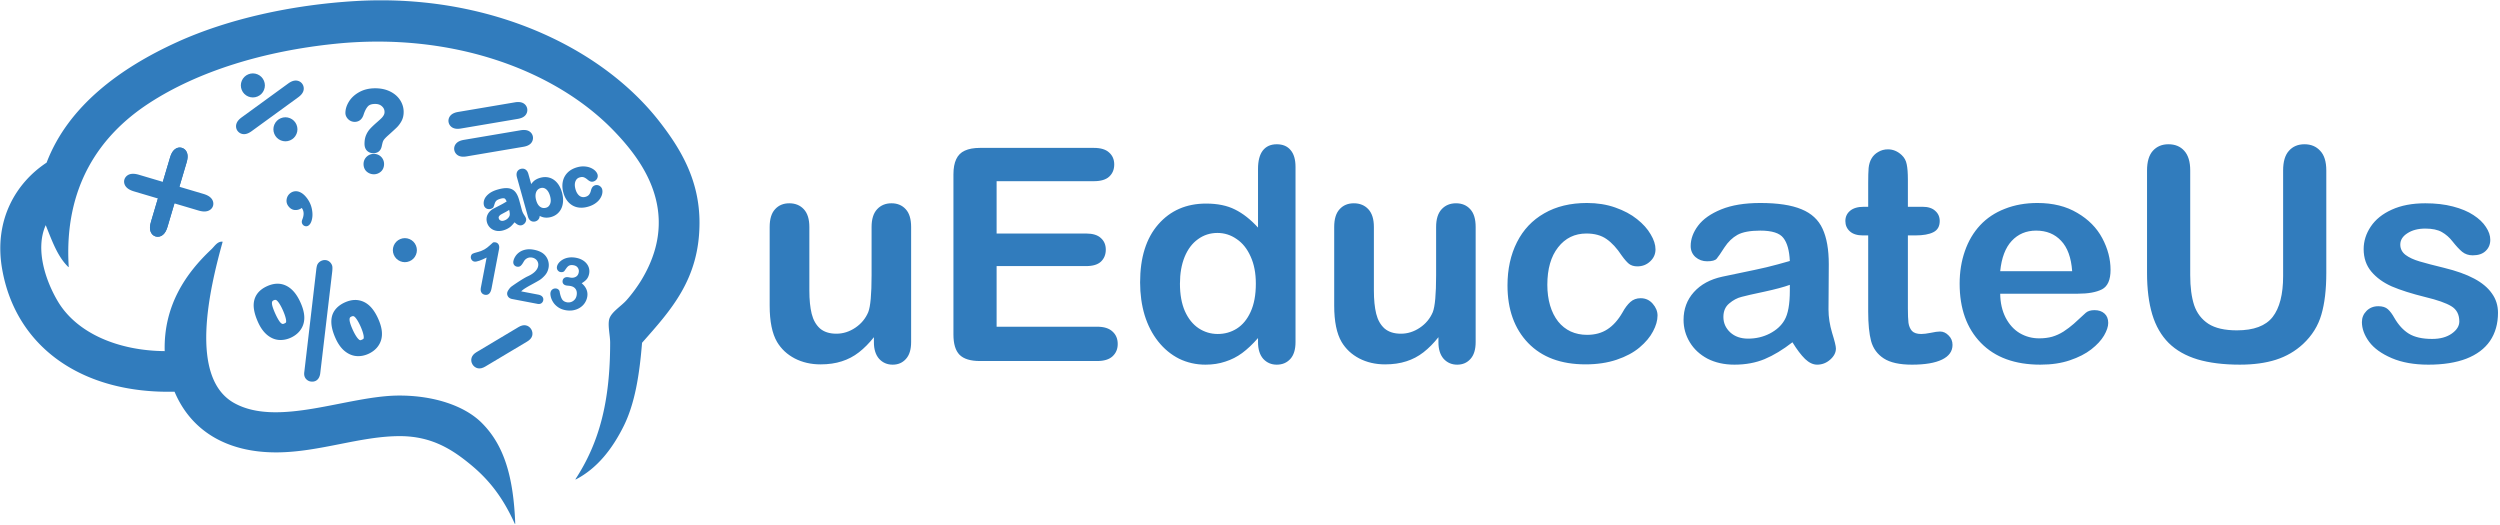 <?xml version="1.0" encoding="UTF-8" standalone="no"?>
<svg
   width="382.909"
   height="80.418"
   viewBox="0 0 382.909 80.418"
   version="1.1"
   id="svg1"
   xml:space="preserve"
   sodipodi:docname="uEducateUs_Header_blue (2025).svg"
   inkscape:version="1.3.2 (091e20e, 2023-11-25, custom)"
   xmlns:inkscape="http://www.inkscape.org/namespaces/inkscape"
   xmlns:sodipodi="http://sodipodi.sourceforge.net/DTD/sodipodi-0.dtd"
   xmlns="http://www.w3.org/2000/svg"
   xmlns:svg="http://www.w3.org/2000/svg"><sodipodi:namedview
     id="namedview1"
     pagecolor="#ffffff"
     bordercolor="#000000"
     borderopacity="0.25"
     inkscape:showpageshadow="2"
     inkscape:pageopacity="0.0"
     inkscape:pagecheckerboard="0"
     inkscape:deskcolor="#d1d1d1"
     inkscape:zoom="8"
     inkscape:cx="28.4375"
     inkscape:cy="55.0625"
     inkscape:window-width="2560"
     inkscape:window-height="1369"
     inkscape:window-x="2552"
     inkscape:window-y="-8"
     inkscape:window-maximized="1"
     inkscape:current-layer="svg1" /><defs
     id="defs1" /><g
     id="layer2"
     transform="matrix(0.385,0,0,0.385,-19.124,-91.998)"><path
       d="m 397.336,375.12 v -2.024 q -2.834,3.586 -5.957,6.015 -3.123,2.429 -6.825,3.586 -3.702,1.215 -8.444,1.215 -5.726,0 -10.295,-2.371 -4.511,-2.371 -6.998,-6.536 -2.95,-5.032 -2.95,-14.459 v -31.29 q 0,-4.743 2.14,-7.056 2.14,-2.371 5.668,-2.371 3.586,0 5.784,2.371 2.198,2.371 2.198,7.056 v 25.275 q 0,5.495 0.925,9.254 0.925,3.702 3.297,5.842 2.429,2.082 6.536,2.082 3.991,0 7.519,-2.371 3.528,-2.371 5.148,-6.189 1.33,-3.355 1.33,-14.691 v -19.202 q 0,-4.685 2.198,-7.056 2.198,-2.371 5.726,-2.371 3.528,0 5.668,2.371 2.14,2.314 2.14,7.056 v 45.75 q 0,4.511 -2.082,6.767 -2.024,2.256 -5.263,2.256 -3.239,0 -5.379,-2.314 -2.082,-2.371 -2.082,-6.594 z m 87.509,-64.084 h -38.694 v 20.822 h 35.628 q 3.933,0 5.842,1.793 1.966,1.735 1.966,4.627 0,2.892 -1.909,4.743 -1.909,1.793 -5.899,1.793 h -35.628 v 24.118 h 40.024 q 4.049,0 6.073,1.909 2.082,1.851 2.082,4.974 0,3.008 -2.082,4.916 -2.024,1.851 -6.073,1.851 h -46.675 q -5.61,0 -8.097,-2.487 -2.429,-2.487 -2.429,-8.039 v -63.737 q 0,-3.702 1.099,-6.015 1.099,-2.371 3.412,-3.412 2.371,-1.099 6.015,-1.099 h 45.345 q 4.106,0 6.073,1.851 2.024,1.793 2.024,4.743 0,3.008 -2.024,4.858 -1.966,1.793 -6.073,1.793 z m 65.299,63.969 v -1.562 q -3.181,3.644 -6.304,5.957 -3.065,2.256 -6.709,3.412 -3.586,1.215 -7.866,1.215 -5.668,0 -10.527,-2.371 -4.801,-2.429 -8.329,-6.883 -3.528,-4.454 -5.379,-10.469 -1.793,-6.015 -1.793,-13.014 0,-14.806 7.23,-23.077 7.23,-8.271 19.029,-8.271 6.825,0 11.51,2.371 4.685,2.314 9.138,7.172 v -23.309 q 0,-4.858 1.909,-7.345 1.966,-2.487 5.552,-2.487 3.586,0 5.495,2.314 1.966,2.256 1.966,6.709 v 69.637 q 0,4.511 -2.082,6.767 -2.082,2.256 -5.379,2.256 -3.239,0 -5.379,-2.314 -2.082,-2.371 -2.082,-6.709 z m -31.059,-23.193 q 0,6.42 1.966,10.931 2.024,4.511 5.495,6.825 3.47,2.256 7.577,2.256 4.164,0 7.577,-2.14 3.47,-2.198 5.495,-6.651 2.082,-4.511 2.082,-11.221 0,-6.304 -2.082,-10.816 -2.024,-4.569 -5.552,-6.941 -3.47,-2.429 -7.635,-2.429 -4.338,0 -7.75,2.487 -3.412,2.429 -5.321,7.056 -1.851,4.569 -1.851,10.642 z m 102.836,23.309 v -2.024 q -2.834,3.586 -5.957,6.015 -3.123,2.429 -6.825,3.586 -3.702,1.215 -8.444,1.215 -5.726,0 -10.295,-2.371 -4.511,-2.371 -6.998,-6.536 -2.95,-5.032 -2.95,-14.459 v -31.29 q 0,-4.743 2.14,-7.056 2.14,-2.371 5.668,-2.371 3.586,0 5.784,2.371 2.198,2.371 2.198,7.056 v 25.275 q 0,5.495 0.925,9.254 0.925,3.702 3.297,5.842 2.429,2.082 6.536,2.082 3.991,0 7.519,-2.371 3.528,-2.371 5.148,-6.189 1.33,-3.355 1.33,-14.691 v -19.202 q 0,-4.685 2.198,-7.056 2.198,-2.371 5.726,-2.371 3.528,0 5.668,2.371 2.14,2.314 2.14,7.056 v 45.75 q 0,4.511 -2.082,6.767 -2.024,2.256 -5.263,2.256 -3.239,0 -5.379,-2.314 -2.082,-2.371 -2.082,-6.594 z m 87.162,-10.642 q 0,2.95 -1.793,6.304 -1.735,3.355 -5.379,6.42 -3.586,3.008 -9.081,4.858 -5.495,1.851 -12.377,1.851 -14.633,0 -22.846,-8.502 -8.213,-8.56 -8.213,-22.904 0,-9.717 3.759,-17.178 3.759,-7.461 10.874,-11.51 7.114,-4.106 17.004,-4.106 6.131,0 11.221,1.793 5.148,1.793 8.676,4.627 3.586,2.834 5.437,6.073 1.909,3.181 1.909,5.957 0,2.834 -2.14,4.801 -2.082,1.966 -5.09,1.966 -1.966,0 -3.297,-0.983 -1.272,-1.041 -2.892,-3.297 -2.892,-4.396 -6.073,-6.594 -3.123,-2.198 -7.982,-2.198 -6.998,0 -11.278,5.495 -4.28,5.437 -4.28,14.922 0,4.454 1.099,8.213 1.099,3.702 3.181,6.362 2.082,2.603 5.032,3.991 2.95,1.33 6.478,1.33 4.743,0 8.097,-2.198 3.412,-2.198 6.015,-6.709 1.446,-2.661 3.123,-4.164 1.677,-1.504 4.106,-1.504 2.892,0 4.801,2.198 1.909,2.198 1.909,4.685 z m 53.674,10.642 q -5.726,4.454 -11.105,6.709 -5.321,2.198 -11.972,2.198 -6.073,0 -10.7,-2.371 -4.569,-2.429 -7.056,-6.536 -2.487,-4.106 -2.487,-8.907 0,-6.478 4.106,-11.047 4.106,-4.569 11.278,-6.131 1.504,-0.347 7.461,-1.562 5.957,-1.215 10.179,-2.198 4.28,-1.041 9.254,-2.487 -0.289,-6.246 -2.545,-9.138 -2.198,-2.95 -9.196,-2.95 -6.015,0 -9.081,1.677 -3.008,1.677 -5.205,5.032 -2.14,3.355 -3.065,4.454 -0.868,1.041 -3.817,1.041 -2.661,0 -4.627,-1.677 -1.909,-1.735 -1.909,-4.396 0,-4.164 2.95,-8.097 2.95,-3.933 9.196,-6.478 6.247,-2.545 15.558,-2.545 10.411,0 16.368,2.487 5.957,2.429 8.386,7.75 2.487,5.321 2.487,14.112 0,5.552 -0.058,9.428 0,3.875 -0.058,8.618 0,4.454 1.446,9.312 1.504,4.801 1.504,6.189 0,2.429 -2.314,4.454 -2.256,1.966 -5.148,1.966 -2.429,0 -4.801,-2.256 -2.371,-2.314 -5.032,-6.651 z m -1.041,-22.846 q -3.47,1.272 -10.122,2.718 -6.594,1.388 -9.138,2.082 -2.545,0.636 -4.858,2.603 -2.314,1.909 -2.314,5.379 0,3.586 2.718,6.131 2.718,2.487 7.114,2.487 4.685,0 8.618,-2.024 3.991,-2.082 5.842,-5.321 2.14,-3.586 2.14,-11.799 z M 791.155,321.215 h 1.735 v -9.485 q 0,-3.817 0.174,-5.957 0.231,-2.198 1.157,-3.759 0.925,-1.619 2.661,-2.603 1.735,-1.041 3.875,-1.041 3.008,0 5.437,2.256 1.619,1.504 2.024,3.702 0.463,2.14 0.463,6.131 v 10.758 h 5.784 q 3.355,0 5.09,1.619 1.793,1.562 1.793,4.049 0,3.181 -2.545,4.454 -2.487,1.272 -7.172,1.272 h -2.95 v 29.035 q 0,3.702 0.231,5.726 0.289,1.966 1.388,3.239 1.157,1.215 3.702,1.215 1.388,0 3.759,-0.463 2.371,-0.521 3.702,-0.521 1.909,0 3.412,1.562 1.562,1.504 1.562,3.759 0,3.817 -4.164,5.842 -4.164,2.024 -11.972,2.024 -7.403,0 -11.221,-2.487 -3.817,-2.487 -5.032,-6.883 -1.157,-4.396 -1.157,-11.741 v -30.307 h -2.082 q -3.412,0 -5.205,-1.619 -1.793,-1.619 -1.793,-4.106 0,-2.487 1.851,-4.049 1.909,-1.619 5.495,-1.619 z m 85.137,34.587 h -30.885 q 0.058,5.379 2.14,9.485 2.14,4.106 5.61,6.189 3.528,2.082 7.75,2.082 2.834,0 5.148,-0.636 2.371,-0.694 4.569,-2.082 2.198,-1.446 4.049,-3.065 1.851,-1.619 4.801,-4.396 1.215,-1.041 3.47,-1.041 2.429,0 3.933,1.33 1.504,1.33 1.504,3.759 0,2.14 -1.677,5.032 -1.677,2.834 -5.09,5.495 -3.355,2.603 -8.502,4.338 -5.09,1.735 -11.741,1.735 -15.211,0 -23.656,-8.676 -8.444,-8.676 -8.444,-23.54 0,-6.998 2.082,-12.956 2.082,-6.015 6.073,-10.295 3.991,-4.28 9.832,-6.536 5.842,-2.314 12.956,-2.314 9.254,0 15.848,3.933 6.651,3.875 9.948,10.064 3.297,6.189 3.297,12.609 0,5.957 -3.412,7.75 -3.412,1.735 -9.601,1.735 z m -30.885,-8.965 h 28.63 q -0.578,-8.097 -4.396,-12.088 -3.759,-4.049 -9.948,-4.049 -5.899,0 -9.717,4.106 -3.759,4.049 -4.569,12.03 z m 58.416,0.694 v -40.776 q 0,-5.205 2.314,-7.808 2.371,-2.603 6.189,-2.603 3.991,0 6.304,2.603 2.371,2.603 2.371,7.808 v 41.701 q 0,7.114 1.562,11.915 1.619,4.743 5.668,7.403 4.049,2.603 11.336,2.603 10.064,0 14.228,-5.321 4.164,-5.379 4.164,-16.252 v -42.048 q 0,-5.263 2.314,-7.808 2.314,-2.603 6.189,-2.603 3.875,0 6.246,2.603 2.429,2.545 2.429,7.808 v 40.776 q 0,9.948 -1.966,16.599 -1.909,6.651 -7.288,11.683 -4.627,4.28 -10.758,6.246 -6.131,1.966 -14.344,1.966 -9.775,0 -16.831,-2.082 -7.056,-2.14 -11.51,-6.536 -4.454,-4.454 -6.536,-11.336 -2.082,-6.941 -2.082,-16.542 z m 139.621,15.848 q 0,6.536 -3.181,11.221 -3.181,4.627 -9.428,7.056 -6.189,2.371 -15.096,2.371 -8.502,0 -14.575,-2.603 -6.073,-2.603 -8.965,-6.478 -2.892,-3.933 -2.892,-7.866 0,-2.603 1.851,-4.454 1.851,-1.851 4.685,-1.851 2.487,0 3.817,1.215 1.33,1.215 2.545,3.412 2.429,4.222 5.784,6.304 3.412,2.082 9.254,2.082 4.743,0 7.75,-2.082 3.065,-2.14 3.065,-4.858 0,-4.164 -3.181,-6.073 -3.123,-1.909 -10.353,-3.644 -8.155,-2.024 -13.303,-4.222 -5.09,-2.256 -8.155,-5.899 -3.065,-3.644 -3.065,-8.965 0,-4.743 2.834,-8.965 2.834,-4.222 8.329,-6.709 5.552,-2.545 13.361,-2.545 6.131,0 10.989,1.272 4.916,1.272 8.155,3.412 3.297,2.14 4.974,4.743 1.735,2.603 1.735,5.09 0,2.718 -1.851,4.454 -1.793,1.735 -5.148,1.735 -2.429,0 -4.164,-1.388 -1.677,-1.388 -3.875,-4.164 -1.793,-2.314 -4.222,-3.702 -2.429,-1.388 -6.594,-1.388 -4.28,0 -7.114,1.851 -2.834,1.793 -2.834,4.511 0,2.487 2.082,4.106 2.082,1.562 5.61,2.603 3.528,1.041 9.717,2.545 7.345,1.793 11.973,4.28 4.685,2.487 7.056,5.899 2.429,3.355 2.429,7.692 z"
       id="text2"
       style="font-size:118.452px;font-family:'Arial Rounded MT Bold';-inkscape-font-specification:'Arial Rounded MT Bold, ';fill:#317cbd;stroke-width:1.931"
       aria-label="uEducateUs" /></g><g
     id="g18"
     transform="matrix(0.166,0,0,0.166,-2.6848125e-4,2.9673454e-5)"><g
       id="g2">
	
</g><g
       id="g4">
	
	
	
</g><g
       id="g7">
	
	
	
</g><g
       id="g8">
	
</g><g
       id="g9">
	
</g><g
       id="g10">
	
</g><g
       id="g11">
	
</g><g
       id="g12">
	
</g><g
       id="g13">
	
</g><g
       id="g16">
	
</g><g
       id="g17">
	
</g><path
       fill="#327cbd"
       stroke="#327cbd"
       stroke-width="4"
       d="m 141.197,205.253 17.61,-59.358 c 0.915,-3.083 2.127,-5.239 3.641,-6.468 1.512,-1.229 3.105,-1.595 4.778,-1.098 1.724,0.511 2.895,1.688 3.511,3.529 0.614,1.842 0.46,4.321 -0.464,7.438 l -17.61,59.358 c -0.925,3.117 -2.151,5.289 -3.675,6.514 -1.526,1.226 -3.152,1.582 -4.875,1.07 -1.647,-0.488 -2.774,-1.672 -3.378,-3.547 -0.608,-1.875 -0.453,-4.355 0.462,-7.438 z"
       id="path18"
       style="display:inline" /></g><g
     id="g36"
     transform="matrix(0.166,0,0,0.166,-2.6848125e-4,2.9673454e-5)"
     style="fill:#317cbd;fill-opacity:1"><g
       id="g19"
       style="fill:#317cbd;fill-opacity:1">
	<path
   id="path19"
   style="display:inline;fill:#317cbd;fill-opacity:1;stroke-width:0;stroke-dasharray:none"
   sodipodi:type="inkscape:offset"
   inkscape:radius="0.22057609"
   inkscape:original="M 350.58398 0.50195312 C 343.18488 0.52035205 335.7172 0.7453125 328.18945 1.1875 C 270.34845 4.5845 210.99145 17.3915 163.18945 39.1875 C 111.78145 62.6275 63.186453 97.6005 43.189453 150.1875 C 15.340453 168.4805 -5.7455469 202.6515 2.1894531 248.1875 C 14.647453 319.6845 75.224453 363.2585 161.18945 361.1875 C 176.27245 397.1445 209.06645 417.3205 255.18945 417.1875 C 294.44645 417.0745 332.37145 402.0925 369.18945 402.1875 C 398.84245 402.2635 418.01645 414.8955 435.18945 429.1875 C 452.95545 443.9715 465.01745 460.6795 475.18945 483.1875 C 473.53345 440.0965 465.06645 410.8975 444.18945 390.1875 C 428.22545 374.3515 399.81345 365.1195 368.18945 365.1875 C 320.72345 365.2915 256.90945 394.5665 216.18945 372.1875 C 173.67245 348.8215 193.05745 266.6525 205.18945 223.1875 C 200.55945 222.9045 198.10245 227.4555 195.18945 230.1875 C 171.59045 252.3195 151.02345 282.1685 152.18945 324.1875 C 109.98745 323.9255 71.055453 308.1775 53.189453 278.1875 C 42.197453 259.7355 31.681453 229.9925 42.189453 207.1875 C 48.005453 221.3715 53.009453 236.3675 63.189453 246.1875 C 58.583453 172.3205 91.818453 124.8165 137.18945 95.1875 C 182.81245 65.3945 243.71945 46.8935 309.18945 40.1875 C 416.99245 29.1455 512.13345 64.3685 566.18945 120.1875 C 585.24445 139.8635 603.08645 163.8415 607.18945 193.1875 C 610.99945 220.4335 601.33545 242.9455 592.18945 258.1875 C 589.05845 263.4055 583.63345 271.1195 578.18945 277.1875 C 572.85345 283.1335 563.55945 288.3655 562.18945 295.1875 C 561.02745 300.9745 563.18945 309.6735 563.18945 316.1875 C 563.18945 371.2005 552.92545 408.8045 531.18945 442.1875 C 551.15745 431.8085 564.96245 413.7115 575.18945 393.1875 C 585.68145 372.1295 589.84445 345.4415 592.18945 316.1875 C 618.57845 286.2345 645.30345 257.6655 645.18945 205.1875 C 645.10545 166.4325 628.14145 137.7705 608.18945 112.1875 C 557.11633 46.700313 461.5705 0.22596924 350.58398 0.50195312 z "
   d="m 350.584,0.281 c -7.403,0.018 -14.876,0.243 -22.408,0.686 C 270.311,4.365 210.933,17.175 163.098,38.986 111.683,62.43 63.05,97.415 43.008,150.047 15.127,168.391 -5.971,202.639 1.973,248.225 14.442,319.784 75.084,363.429 161.047,361.41 c 15.142,35.948 48.014,56.131 94.143,55.998 39.313,-0.113 77.242,-15.095 114,-15 29.591,0.076 48.699,12.668 65.859,26.949 17.741,14.763 29.778,31.436 39.939,53.922 a 0.221,0.221 0 0 0 0.422,-0.1 C 473.753,440.064 465.275,410.793 444.346,390.031 428.319,374.133 399.857,364.899 368.189,364.967 c -23.778,0.052 -51.604,7.402 -78.566,11.934 -26.963,4.532 -53.046,6.24 -73.328,-4.906 -10.575,-5.812 -17.299,-15.274 -21.258,-26.904 -3.959,-11.631 -5.145,-25.426 -4.621,-39.857 1.047,-28.862 8.922,-60.259 14.986,-81.986 a 0.221,0.221 0 0 0 -0.199,-0.279 c -2.389,-0.146 -4.228,0.964 -5.807,2.428 -1.579,1.464 -2.923,3.287 -4.357,4.633 -23.581,22.115 -44.157,51.963 -43.072,93.934 C 109.906,323.645 71.158,307.919 53.379,278.074 42.486,259.788 32.094,230.387 42.184,207.762 c 5.728,14.031 10.736,28.824 20.854,38.584 a 0.221,0.221 0 0 0 0.373,-0.172 C 58.809,172.379 91.989,124.97 137.311,95.373 182.893,65.606 243.77,47.109 309.213,40.406 416.955,29.37 512.033,64.582 566.031,120.342 c 19.041,19.661 36.846,43.602 40.939,72.877 3.801,27.179 -5.839,49.637 -14.971,64.855 -3.123,5.204 -8.544,12.914 -13.975,18.967 -2.647,2.95 -6.3,5.743 -9.473,8.656 -3.172,2.914 -5.878,5.953 -6.58,9.447 -1.181,5.881 0.996,14.578 0.996,21.043 0,54.986 -10.253,92.533 -31.965,125.879 a 0.221,0.221 0 0 0 0.287,0.316 c 20.024,-10.408 33.856,-28.549 44.096,-49.098 10.506,-21.086 14.671,-47.771 17.018,-77.006 26.37,-29.93 53.12,-58.571 53.006,-111.092 -0.084,-38.819 -17.083,-67.537 -37.047,-93.135 C 557.239,46.5 461.632,0.005 350.584,0.281 Z" />
</g><g
       id="g22"
       style="fill:#317cbd;fill-opacity:1">
	<path
   id="path20"
   style="display:inline;stroke-width:0;stroke-dasharray:none;fill:#317cbd;fill-opacity:1"
   sodipodi:type="inkscape:offset"
   inkscape:radius="1.4596561"
   inkscape:original="M 468.75195 175.10938 C 466.44695 174.83338 463.48795 175.19998 459.87695 176.20898 C 456.64595 177.11098 454.07039 178.30692 452.15039 179.79492 C 450.23039 181.28292 448.94669 182.85095 448.30469 184.50195 C 447.66269 186.15295 447.54327 187.69858 447.94727 189.14258 C 448.20527 190.06658 448.75184 190.73077 449.58984 191.13477 C 450.42584 191.54077 451.30647 191.61347 452.23047 191.35547 C 453.25447 191.06947 453.86917 190.69628 454.07617 190.23828 C 454.28317 189.78028 454.6013 188.86423 455.0293 187.49023 C 455.4573 186.11723 456.11681 184.99319 457.00781 184.11719 C 457.90081 183.24119 459.38861 182.51269 461.47461 181.92969 C 463.90261 181.25269 465.64417 181.31238 466.70117 182.10938 C 467.75617 182.90738 468.6368 184.37467 469.3418 186.51367 C 467.7558 187.49667 466.27544 188.37081 464.89844 189.13281 C 463.52144 189.89681 461.85716 190.77739 459.91016 191.77539 C 457.95916 192.77439 456.74186 193.40488 456.25586 193.67188 C 453.91886 194.90788 452.25739 196.51995 451.27539 198.50195 C 450.29539 200.48495 450.11714 202.60066 450.74414 204.84766 C 451.20914 206.51266 452.07203 207.93514 453.33203 209.11914 C 454.59403 210.30214 456.13684 211.08856 457.96484 211.47656 C 459.79284 211.86256 461.76019 211.76378 463.86719 211.17578 C 466.17419 210.53178 468.14806 209.56344 469.78906 208.27344 C 471.43006 206.98344 473.02703 205.2885 474.58203 203.1875 C 475.92503 204.4355 477.11816 205.33939 478.16016 205.90039 C 479.20316 206.46239 480.14623 206.62758 480.99023 206.39258 C 481.99223 206.11358 482.79453 205.51456 483.39453 204.60156 C 483.99253 203.68756 484.17545 202.8098 483.93945 201.9668 C 483.80445 201.4858 483.24853 200.47831 482.26953 198.94531 C 481.28953 197.41331 480.58434 195.87508 480.15234 194.33008 C 479.71334 192.67908 479.31031 191.18003 478.94531 189.83203 C 478.57931 188.48503 478.1288 186.84887 477.5918 184.92188 C 476.7408 181.87288 475.62872 179.54355 474.26172 177.93555 C 472.89272 176.32855 471.05695 175.38538 468.75195 175.10938 z M 470.72266 191.44922 L 471.04883 192.62305 C 471.84583 195.47205 472.04539 197.62222 471.65039 199.07422 C 471.32039 200.37722 470.56853 201.57688 469.39453 202.67188 C 468.21853 203.76787 466.81841 204.54309 465.19141 204.99609 C 463.66641 205.42209 462.311 205.33166 461.125 204.72266 C 459.937 204.11366 459.17022 203.18541 458.82422 201.94141 C 458.48822 200.73741 458.62719 199.68802 459.24219 198.79102 C 459.85719 197.89502 460.57458 197.20747 461.39258 196.73047 C 462.21158 196.25247 463.69937 195.44845 465.85938 194.31445 C 468.01938 193.18245 469.64066 192.22622 470.72266 191.44922 z "
   d="m 468.926,173.66 c -2.603,-0.312 -5.72,0.103 -9.441,1.143 -3.359,0.938 -6.108,2.195 -8.229,3.838 -2.063,1.599 -3.545,3.359 -4.312,5.332 -0.731,1.881 -0.899,3.786 -0.402,5.562 0.353,1.263 1.235,2.344 2.412,2.912 1.137,0.552 2.446,0.656 3.67,0.314 1.195,-0.334 2.252,-0.747 2.783,-1.922 0.277,-0.612 0.583,-1.522 1.018,-2.916 h -0.002 c 0.369,-1.182 0.907,-2.075 1.609,-2.766 0.604,-0.591 1.882,-1.276 3.836,-1.822 2.233,-0.623 3.486,-0.415 3.955,-0.061 0.53,0.401 1.117,1.358 1.666,2.637 -1.141,0.691 -2.28,1.381 -3.297,1.943 a 1.46,1.46 0 0 0 -0.002,0.002 c -1.357,0.753 -3.008,1.626 -4.945,2.619 -1.942,0.994 -3.128,1.607 -3.67,1.904 -8.5e-4,4.5e-4 -0.001,0.001 -0.002,0.002 -2.547,1.347 -4.473,3.185 -5.605,5.471 a 1.46,1.46 0 0 0 0,0.002 c -1.132,2.29 -1.339,4.84 -0.629,7.385 0.533,1.908 1.551,3.588 2.994,4.943 a 1.46,1.46 0 0 0 0.002,0 c 1.46,1.368 3.271,2.284 5.328,2.721 a 1.46,1.46 0 0 0 0.002,0 c 2.084,0.44 4.303,0.318 6.596,-0.322 2.464,-0.688 4.623,-1.738 6.432,-3.16 1.414,-1.112 2.738,-2.671 4.053,-4.293 0.933,0.777 1.874,1.6 2.723,2.057 1.261,0.68 2.629,0.971 3.914,0.613 1.328,-0.37 2.467,-1.229 3.234,-2.396 a 1.46,1.46 0 0 0 0,-0.002 c 0.758,-1.158 1.09,-2.541 0.73,-3.826 a 1.46,1.46 0 0 0 0,-0.002 c -0.273,-0.974 -0.845,-1.846 -1.846,-3.412 a 1.46,1.46 0 0 0 0,-0.002 c -0.912,-1.426 -1.553,-2.83 -1.941,-4.221 -0.438,-1.646 -0.841,-3.142 -1.205,-4.486 a 1.46,1.46 0 0 0 0,-0.002 c -0.367,-1.351 -0.818,-2.99 -1.355,-4.92 -0.888,-3.181 -2.06,-5.699 -3.625,-7.539 a 1.46,1.46 0 0 0 0,-0.002 c -1.604,-1.883 -3.843,-3.016 -6.447,-3.328 z m 0.85,20.035 c 0.575,2.326 0.707,4.112 0.467,4.996 a 1.46,1.46 0 0 0 -0.006,0.025 c -0.253,0.998 -0.825,1.942 -1.838,2.887 -1.004,0.936 -2.177,1.591 -3.598,1.986 a 1.46,1.46 0 0 0 -0.002,0 c -1.258,0.351 -2.172,0.263 -3.008,-0.166 -0.879,-0.451 -1.314,-0.985 -1.561,-1.873 a 1.46,1.46 0 0 0 0,-0.002 c -0.249,-0.892 -0.158,-1.388 0.215,-1.932 0.512,-0.747 1.07,-1.268 1.682,-1.625 a 1.46,1.46 0 0 0 0.002,-0.002 c 0.77,-0.449 2.255,-1.253 4.408,-2.383 1.41,-0.739 2.254,-1.305 3.238,-1.912 z" />
	<path
   id="path21"
   style="display:inline;stroke-width:0;stroke-dasharray:none;fill:#317cbd;fill-opacity:1"
   sodipodi:type="inkscape:offset"
   inkscape:radius="1.4611976"
   inkscape:original="M 482.60547 157.08594 C 482.06222 157.01869 481.47575 157.07155 480.84375 157.24805 C 479.63875 157.58405 478.82077 158.27345 478.38477 159.31445 C 477.95177 160.35445 477.96664 161.70705 478.43164 163.37305 L 488.44727 199.25195 C 488.87927 200.79695 489.55284 201.86875 490.46484 202.46875 C 491.37884 203.06875 492.41803 203.20486 493.58203 202.88086 C 494.72403 202.56186 495.55813 201.90039 496.07812 200.90039 C 496.60012 199.90139 496.64489 198.62898 496.21289 197.08398 L 495.98633 196.27148 C 497.18133 197.06248 498.12722 197.64277 498.82422 198.00977 C 499.52122 198.37777 500.33 198.6987 501.25 198.9707 C 502.17 199.2457 503.22878 199.37523 504.42578 199.36523 C 505.62478 199.35523 506.85514 199.17527 508.11914 198.82227 C 510.18514 198.24527 511.96136 197.29928 513.44336 195.98828 C 514.92836 194.67628 516.05894 193.08952 516.83594 191.22852 C 517.61494 189.36852 518.02903 187.31159 518.08203 185.05859 C 518.13503 182.80459 517.81214 180.43331 517.11914 177.94531 C 516.17714 174.57331 514.79656 171.81778 512.97656 169.67578 C 511.15856 167.53378 509.03914 166.10381 506.61914 165.38281 C 504.20114 164.66381 501.62844 164.68331 498.89844 165.44531 C 496.53044 166.10631 494.66388 167.08767 493.29688 168.38867 C 491.92988 169.69067 490.69756 171.35853 489.60156 173.39453 L 486.09766 160.84375 C 485.67566 159.33875 485.01152 158.27534 484.10352 157.65234 C 483.64852 157.34084 483.14872 157.15319 482.60547 157.08594 z M 500.66406 171.85156 C 501.39081 171.87869 502.09952 172.02647 502.79102 172.29297 C 504.17202 172.82597 505.39217 173.78869 506.45117 175.17969 C 507.50917 176.57169 508.34227 178.34958 508.94727 180.51758 C 509.88227 183.86858 509.85338 186.65028 508.85938 188.86328 C 507.86737 191.07628 506.33553 192.47378 504.26953 193.05078 C 501.84153 193.72878 499.63439 193.39759 497.65039 192.05859 C 495.66539 190.72059 494.21473 188.41748 493.30273 185.14648 C 492.67973 182.91848 492.49509 180.89894 492.74609 179.08594 C 492.99809 177.27494 493.61752 175.77017 494.60352 174.57617 C 495.58752 173.38217 496.86569 172.56786 498.42969 172.13086 C 499.19219 171.91786 499.93731 171.82444 500.66406 171.85156 z "
   d="m 482.785,155.637 c -0.763,-0.095 -1.549,-0.016 -2.334,0.203 -1.538,0.429 -2.815,1.481 -3.414,2.91 a 1.461,1.461 0 0 0 -0.002,0.002 c -0.61,1.466 -0.53,3.158 -0.012,5.014 l 10.016,35.879 a 1.461,1.461 0 0 0 0.002,0 c 0.491,1.756 1.318,3.187 2.621,4.045 1.254,0.823 2.83,1.012 4.312,0.6 1.468,-0.41 2.705,-1.381 3.398,-2.713 0.383,-0.732 0.556,-1.539 0.578,-2.391 0.052,0.028 0.141,0.091 0.191,0.117 0.8,0.422 1.697,0.774 2.693,1.068 1.093,0.326 2.293,0.466 3.602,0.455 1.337,-0.011 2.698,-0.211 4.074,-0.596 2.255,-0.63 4.244,-1.684 5.898,-3.146 l 0.002,-0.002 c 1.646,-1.455 2.914,-3.237 3.771,-5.289 v -0.002 c 0.856,-2.043 1.303,-4.287 1.359,-6.697 0.057,-2.418 -0.29,-4.935 -1.016,-7.541 -0.986,-3.53 -2.453,-6.487 -4.438,-8.822 -1.973,-2.325 -4.35,-3.943 -7.053,-4.748 a 1.461,1.461 0 0 0 -0.002,0 c -2.696,-0.802 -5.577,-0.769 -8.529,0.055 -2.537,0.708 -4.634,1.787 -6.217,3.293 -0.77,0.734 -1.489,1.572 -2.166,2.496 l -2.617,-9.375 a 1.461,1.461 0 0 0 -0.002,-0.002 c -0.481,-1.716 -1.301,-3.128 -2.574,-4.002 -0.641,-0.439 -1.381,-0.716 -2.145,-0.811 z m 17.824,17.676 c 0.564,0.021 1.108,0.133 1.656,0.344 1.099,0.424 2.095,1.189 3.023,2.408 h -0.002 c 0.919,1.209 1.685,2.813 2.252,4.846 0.877,3.142 0.799,5.548 -0.012,7.354 a 1.461,1.461 0 0 0 -0.002,0.002 c -0.856,1.91 -1.991,2.914 -3.648,3.377 -2.088,0.583 -3.748,0.325 -5.408,-0.795 a 1.461,1.461 0 0 0 -0.002,0 c -1.614,-1.088 -2.904,-3.038 -3.756,-6.094 a 1.461,1.461 0 0 0 -0.002,0 c -0.581,-2.08 -0.733,-3.896 -0.516,-5.467 0.222,-1.597 0.744,-2.82 1.537,-3.781 0.796,-0.966 1.782,-1.601 3.092,-1.967 0.632,-0.176 1.223,-0.248 1.787,-0.227 z" />
	<path
   id="path22"
   style="display:inline;stroke-width:0;stroke-dasharray:none;fill:#317cbd;fill-opacity:1"
   sodipodi:type="inkscape:offset"
   inkscape:radius="1.5342602"
   inkscape:original="M 539.11914 155.09375 C 537.17014 154.96775 535.13286 155.20092 533.00586 155.79492 C 529.57386 156.75292 526.82005 158.28467 524.74805 160.38867 C 522.67405 162.49267 521.34958 165.01966 520.76758 167.97266 C 520.18558 170.92566 520.36564 174.08603 521.30664 177.45703 C 522.69564 182.43503 525.2283 186.00397 528.9043 188.16797 C 532.5783 190.33297 536.95525 190.70606 542.03125 189.28906 C 544.42025 188.62206 546.47613 187.70234 548.20312 186.52734 C 549.93113 185.35334 551.27538 184.06316 552.23438 182.66016 C 553.19537 181.25716 553.81847 179.88869 554.10547 178.55469 C 554.39247 177.21969 554.39242 176.03862 554.10742 175.01562 C 553.86742 174.15362 553.30859 173.43442 552.43359 172.85742 C 551.55859 172.28042 550.61923 172.13016 549.61523 172.41016 C 548.77323 172.64516 548.13527 173.10406 547.69727 173.78906 C 547.26127 174.47306 546.92173 175.34716 546.67773 176.41016 C 546.21073 178.22716 545.49616 179.68048 544.53516 180.77148 C 543.57416 181.86248 542.27195 182.6367 540.62695 183.0957 C 539.40495 183.4367 538.21259 183.51513 537.05859 183.32812 C 535.90459 183.14212 534.83838 182.69442 533.85938 181.98242 C 532.88338 181.27142 532.02325 180.32277 531.28125 179.13477 C 530.53725 177.94677 529.95153 176.5792 529.51953 175.0332 C 528.59953 171.7422 528.61922 168.94481 529.57422 166.63281 C 530.53122 164.32281 532.22239 162.82839 534.65039 162.15039 C 536.33539 161.67939 537.83167 161.67191 539.13867 162.12891 C 540.44567 162.58591 541.81219 163.43859 543.24219 164.68359 C 544.02119 165.30959 544.68733 165.73398 545.23633 165.95898 C 545.78533 166.18398 546.40198 166.20172 547.08398 166.01172 C 548.12698 165.72072 548.91994 165.13019 549.46094 164.24219 C 550.00394 163.35619 550.13628 162.4205 549.86328 161.4375 C 549.59328 160.4745 548.97862 159.5267 548.01562 158.5957 C 547.05263 157.6647 545.81659 156.87923 544.30859 156.24023 C 542.79859 155.60223 541.06814 155.21975 539.11914 155.09375 z "
   d="m 539.219,153.562 c -2.139,-0.138 -4.354,0.12 -6.625,0.754 -3.635,1.015 -6.65,2.674 -8.938,4.996 -2.276,2.309 -3.759,5.14 -4.395,8.363 -0.634,3.216 -0.428,6.632 0.566,10.193 1.468,5.26 4.251,9.239 8.297,11.621 4.067,2.396 8.955,2.775 14.318,1.277 2.52,-0.704 4.734,-1.687 6.621,-2.971 l 0.002,-0.002 c 1.852,-1.259 3.346,-2.676 4.434,-4.268 l 0.002,-0.002 c 1.048,-1.531 1.766,-3.08 2.104,-4.648 0.326,-1.517 0.347,-2.956 -0.019,-4.273 -0.346,-1.242 -1.195,-2.293 -2.309,-3.027 -1.194,-0.787 -2.695,-1.029 -4.074,-0.645 -1.147,0.32 -2.164,1.039 -2.799,2.031 a 1.534,1.534 0 0 0 0,0.002 c -0.56,0.879 -0.95,1.915 -1.223,3.102 l 0.01,-0.039 c -0.422,1.643 -1.043,2.864 -1.807,3.73 -0.745,0.845 -1.753,1.464 -3.17,1.859 -1.032,0.288 -1.988,0.347 -2.91,0.197 a 1.534,1.534 0 0 0 -0.002,-0.002 c -0.918,-0.148 -1.742,-0.491 -2.539,-1.07 -0.798,-0.581 -1.527,-1.373 -2.182,-2.42 a 1.534,1.534 0 0 0 0,-0.002 c -0.655,-1.046 -1.186,-2.274 -1.584,-3.699 -0.858,-3.068 -0.796,-5.485 -0.006,-7.4 v -0.002 c 0.802,-1.935 2.028,-3.019 4.07,-3.59 1.462,-0.409 2.613,-0.386 3.57,-0.051 1.06,0.371 2.275,1.107 3.602,2.262 a 1.534,1.534 0 0 0 0.047,0.039 c 0.848,0.681 1.601,1.183 2.373,1.5 0.896,0.367 1.906,0.372 2.842,0.111 1.366,-0.381 2.543,-1.25 3.273,-2.447 l 0.002,-0.002 c 0.735,-1.201 0.944,-2.666 0.57,-4.014 a 1.534,1.534 0 0 0 -0.002,-0.004 c -0.363,-1.294 -1.155,-2.465 -2.258,-3.531 -1.125,-1.087 -2.529,-1.966 -4.176,-2.664 a 1.534,1.534 0 0 0 0,-0.002 c -1.695,-0.716 -3.597,-1.129 -5.688,-1.264 z" />
</g><g
       id="g25"
       style="fill:#317cbd;fill-opacity:1">
	<path
   id="path23"
   style="display:inline;stroke-width:0;stroke-dasharray:none;fill:#317cbd;fill-opacity:1"
   sodipodi:type="inkscape:offset"
   inkscape:radius="0.51919347"
   inkscape:original="M 457.17383 224.11523 C 456.18283 223.92623 455.47106 223.98878 455.03906 224.30078 C 454.60706 224.61278 453.64444 225.47648 452.14844 226.89648 C 450.65244 228.31748 449.01052 229.54794 447.22852 230.58594 C 445.44252 231.62294 443.15995 232.49884 440.37695 233.21484 C 438.51495 233.69084 437.19678 234.11519 436.42578 234.49219 C 435.65278 234.87019 435.16398 235.59783 434.95898 236.67383 C 434.78198 237.60283 434.96753 238.48622 435.51953 239.32422 C 436.07053 240.16222 436.78878 240.66594 437.67578 240.83594 C 439.53278 241.19094 443.53369 239.82052 449.67969 236.72852 L 444.17969 265.53516 C 443.85769 267.22416 444.00509 268.57489 444.62109 269.58789 C 445.23609 270.60189 446.18761 271.23252 447.47461 271.47852 C 450.36561 272.03052 452.21634 270.18436 453.02734 265.94336 L 459.94727 229.69922 C 460.23727 228.17922 460.12623 226.92273 459.61523 225.92773 C 459.10623 224.93273 458.29183 224.32923 457.17383 224.11523 z "
   d="m 455.842,223.498 c -0.424,0.037 -0.795,0.155 -1.107,0.381 -0.504,0.364 -1.443,1.216 -2.943,2.641 -1.467,1.393 -3.077,2.599 -4.824,3.617 -1.729,1.004 -3.969,1.869 -6.719,2.576 v -0.002 c -1.877,0.48 -3.208,0.902 -4.051,1.314 -0.932,0.456 -1.523,1.368 -1.748,2.551 -0.201,1.054 0.022,2.1 0.637,3.033 0.612,0.931 1.47,1.54 2.492,1.736 1.117,0.214 2.623,-0.082 4.66,-0.779 1.812,-0.62 4.099,-1.635 6.74,-2.932 l -5.309,27.803 c -0.337,1.768 -0.196,3.263 0.508,4.42 0.689,1.135 1.798,1.863 3.199,2.131 1.57,0.3 2.982,-0.075 4.021,-1.111 1.039,-1.036 1.722,-2.658 2.139,-4.836 l 6.92,-36.244 c 0.304,-1.596 0.197,-2.98 -0.381,-4.105 h 0.002 c -0.572,-1.119 -1.557,-1.847 -2.807,-2.086 -0.528,-0.101 -1.006,-0.145 -1.43,-0.107 z" />
	<path
   id="path24"
   style="display:inline;stroke-width:0;stroke-dasharray:none;fill:#317cbd;fill-opacity:1"
   sodipodi:type="inkscape:offset"
   inkscape:radius="0.44701234"
   inkscape:original="M 488.69141 230.44336 C 487.48491 230.41798 486.34448 230.50789 485.27148 230.71289 C 483.12748 231.12389 481.28328 231.84967 479.73828 232.88867 C 478.19528 233.92767 476.94528 235.17677 475.98828 236.63477 C 475.03228 238.09277 474.41472 239.54886 474.13672 241.00586 C 473.90772 242.20786 474.07467 243.22373 474.63867 244.05273 C 475.20267 244.88173 476.01141 245.39761 477.06641 245.59961 C 478.26941 245.82961 479.25248 245.62342 480.02148 244.98242 C 480.78848 244.34242 481.55627 243.36197 482.32227 242.04297 C 483.08827 240.72397 483.60791 239.92444 483.87891 239.64844 C 485.92491 237.52444 488.3307 236.72591 491.0957 237.25391 C 492.4037 237.50291 493.55578 238.03003 494.55078 238.83203 C 495.54678 239.63303 496.26213 240.63036 496.70312 241.81836 C 497.14212 243.00736 497.23456 244.27695 496.97656 245.62695 C 496.73856 246.87395 496.1947 248.08553 495.3457 249.26953 C 494.4957 250.45253 493.37723 251.55041 491.99023 252.56641 C 490.60523 253.58041 488.9318 254.53669 486.9668 255.42969 C 485.8708 255.89969 483.9968 256.95747 481.3418 258.60547 C 478.6878 260.25147 475.67745 262.26362 472.31445 264.64062 C 471.50245 265.22962 470.69281 266.09814 469.88281 267.24414 C 469.07281 268.39014 468.59522 269.34352 468.44922 270.10352 C 468.22322 271.28652 468.47045 272.39936 469.18945 273.44336 C 469.90945 274.48836 471.05958 275.16284 472.64258 275.46484 L 495.94141 279.91211 C 497.33341 280.17811 498.44067 280.01864 499.26367 279.43164 C 500.08567 278.84564 500.59692 278.034 500.79492 277 C 501.01592 275.839 500.75944 274.83805 500.02344 273.99805 C 499.28744 273.15805 498.09522 272.57963 496.44922 272.26562 L 479.92578 269.11133 C 480.60678 268.41033 481.25414 267.82361 481.86914 267.34961 C 483.32414 266.14061 485.88855 264.54173 489.56055 262.55273 C 493.23255 260.56373 495.85941 259.09177 497.44141 258.13477 C 499.02441 257.17977 500.669 255.75438 502.375 253.85938 C 504.082 251.96538 505.18655 249.71075 505.68555 247.09375 C 506.00355 245.42775 505.99788 243.75689 505.67188 242.08789 C 505.34588 240.41689 504.73675 238.88428 503.84375 237.48828 C 502.95075 236.09428 501.83042 234.91894 500.48242 233.96094 C 498.39642 232.51294 495.74072 231.47928 492.51172 230.86328 C 491.17172 230.60778 489.89791 230.46873 488.69141 230.44336 z "
   d="m 488.701,229.996 c -1.235,-0.026 -2.407,0.066 -3.514,0.277 -2.193,0.42 -4.098,1.167 -5.699,2.244 -1.588,1.069 -2.882,2.362 -3.873,3.871 a 0.447,0.447 0 0 0 0,0.002 c -0.982,1.498 -1.627,3.008 -1.918,4.531 -0.245,1.287 -0.064,2.447 0.572,3.383 0.627,0.922 1.561,1.514 2.713,1.734 1.296,0.248 2.449,0.018 3.326,-0.713 0.827,-0.69 1.618,-1.711 2.4,-3.059 0.761,-1.311 1.32,-2.135 1.488,-2.307 a 0.447,0.447 0 0 0 0.004,-0.002 c 1.963,-2.038 4.174,-2.769 6.811,-2.266 1.242,0.236 2.32,0.73 3.258,1.486 a 0.447,0.447 0 0 0 0.002,0 c 0.936,0.753 1.597,1.678 2.012,2.795 0.41,1.111 0.498,2.289 0.254,3.568 -0.224,1.176 -0.737,2.327 -1.555,3.467 -0.818,1.138 -1.901,2.203 -3.256,3.195 -1.352,0.99 -2.997,1.933 -4.936,2.814 -1.15,0.493 -3.023,1.555 -5.686,3.207 -2.664,1.652 -5.68,3.668 -9.049,6.049 a 0.447,0.447 0 0 0 -0.004,0.004 c -0.867,0.629 -1.706,1.533 -2.535,2.707 -0.83,1.174 -1.341,2.164 -1.508,3.033 -0.247,1.293 0.036,2.551 0.812,3.678 0.795,1.154 2.072,1.89 3.736,2.207 l 23.299,4.447 c 1.467,0.28 2.72,0.118 3.666,-0.557 0.91,-0.648 1.494,-1.58 1.711,-2.711 0.242,-1.27 -0.057,-2.447 -0.875,-3.381 -0.827,-0.943 -2.12,-1.551 -3.826,-1.877 l -15.645,-2.986 c 0.426,-0.404 0.861,-0.834 1.254,-1.137 a 0.447,0.447 0 0 0 0.012,-0.01 c 1.405,-1.168 3.959,-2.765 7.619,-4.748 3.675,-1.99 6.303,-3.462 7.898,-4.428 1.634,-0.986 3.308,-2.441 5.035,-4.359 1.761,-1.954 2.905,-4.291 3.418,-6.98 0.329,-1.721 0.323,-3.453 -0.014,-5.176 -0.336,-1.723 -0.967,-3.311 -1.891,-4.754 -0.923,-1.441 -2.085,-2.662 -3.479,-3.652 a 0.447,0.447 0 0 0 -0.004,-0.002 c -2.15,-1.493 -4.867,-2.545 -8.143,-3.17 -1.362,-0.26 -2.66,-0.402 -3.895,-0.428 z" />
	<path
   id="path25"
   style="display:inline;stroke-width:0;stroke-dasharray:none;fill:#317cbd;fill-opacity:1"
   sodipodi:type="inkscape:offset"
   inkscape:radius="0.52146244"
   inkscape:original="M 528.08203 237.98047 C 526.98978 237.94422 525.93683 238.00084 524.92383 238.15234 C 522.89683 238.45334 521.1403 239.03272 519.6543 239.88672 C 518.1693 240.73972 516.97808 241.70988 516.08008 242.79688 C 515.18608 243.88388 514.63188 244.97331 514.42188 246.07031 C 514.20387 247.20931 514.38298 248.19072 514.95898 249.01172 C 515.53498 249.83272 516.24584 250.32337 517.08984 250.48438 C 517.80784 250.62037 518.4645 250.6158 519.0625 250.4668 C 519.6595 250.3188 520.10539 250.04262 520.40039 249.64062 C 520.91639 248.88563 521.47884 248.08723 522.08984 247.24023 C 522.69884 246.39423 523.30234 245.72166 523.90234 245.22266 C 524.50034 244.72566 525.24934 244.37673 526.15234 244.17773 C 527.05334 243.97673 528.14855 244.00009 529.43555 244.24609 C 531.33455 244.60809 532.73291 245.48119 533.62891 246.86719 C 534.52391 248.25119 534.81586 249.75781 534.50586 251.38281 C 534.09886 253.51481 533.08384 255.01472 531.46484 255.88672 C 529.84184 256.75872 528.05914 257.00867 526.11914 256.63867 L 524.82031 256.39258 C 523.32131 256.10658 522.13386 256.20169 521.25586 256.67969 C 520.37686 257.15669 519.84144 257.90202 519.64844 258.91602 C 519.45044 259.95002 519.61277 260.81753 520.13477 261.51953 C 520.65677 262.22053 521.4982 262.68034 522.6582 262.90234 C 522.9122 262.95134 523.49058 263.01756 524.39258 263.10156 C 525.29558 263.18756 525.95691 263.27056 526.37891 263.35156 C 528.78391 263.81056 530.52833 264.87025 531.61133 266.53125 C 532.69333 268.19225 532.99934 270.25756 532.52734 272.72656 C 532.20934 274.39356 531.53495 275.78539 530.50195 276.90039 C 529.46995 278.01539 528.28127 278.77941 526.94727 279.19141 C 525.60927 279.60341 524.28847 279.68359 522.98047 279.43359 C 520.70047 278.99959 519.06798 277.94916 518.08398 276.28516 C 517.10098 274.62116 516.34169 272.21722 515.80469 269.07422 C 515.72769 268.55622 515.4488 268.07214 514.9668 267.61914 C 514.4848 267.16614 513.94842 266.88253 513.35742 266.76953 C 512.17542 266.54453 511.11564 266.73012 510.18164 267.32812 C 509.24664 267.92513 508.66269 268.8385 508.42969 270.0625 C 508.24869 271.0115 508.35028 272.27833 508.73828 273.86133 C 509.12428 275.44433 509.83995 277.04044 510.87695 278.64844 C 511.91595 280.25844 513.34869 281.70805 515.17969 282.99805 C 517.01169 284.28805 519.19356 285.1752 521.72656 285.6582 C 524.21656 286.1332 526.56539 286.17144 528.77539 285.77344 C 530.98339 285.37444 532.97033 284.618 534.73633 283.5 C 536.50233 282.382 537.94264 280.99952 539.05664 279.35352 C 540.16964 277.70652 540.90939 275.92295 541.27539 274.00195 C 541.58239 272.39895 541.58239 270.85037 541.27539 269.35938 C 540.97039 267.86738 540.36122 266.44484 539.44922 265.08984 C 538.53822 263.73484 537.34319 262.45686 535.86719 261.25586 C 537.84919 260.14786 539.44534 258.92775 540.65234 257.59375 C 541.85734 256.26075 542.66245 254.53873 543.06445 252.42773 C 543.37045 250.82373 543.33966 249.26595 542.97266 247.75195 C 542.60566 246.23795 541.90042 244.83502 540.85742 243.54102 C 539.81442 242.24802 538.50192 241.1613 536.91992 240.2793 C 535.33892 239.3983 533.52356 238.76114 531.47656 238.36914 C 530.30556 238.14564 529.17428 238.01672 528.08203 237.98047 z "
   d="m 528.1,237.459 c -1.121,-0.037 -2.205,0.021 -3.252,0.178 -2.08,0.309 -3.902,0.907 -5.453,1.799 v -0.002 c -1.529,0.878 -2.772,1.887 -3.717,3.031 -0.935,1.137 -1.538,2.307 -1.768,3.508 -0.238,1.245 -0.038,2.399 0.621,3.338 0.636,0.906 1.478,1.498 2.461,1.686 0.777,0.147 1.513,0.146 2.195,-0.023 0.685,-0.17 1.257,-0.511 1.633,-1.023 a 0.522,0.522 0 0 0 0.01,-0.014 c 0.513,-0.751 1.075,-1.547 1.684,-2.391 0.59,-0.82 1.168,-1.46 1.723,-1.922 0.526,-0.437 1.19,-0.751 2.027,-0.936 a 0.522,0.522 0 0 0 0.002,0 c 0.805,-0.18 1.833,-0.167 3.072,0.07 1.794,0.342 3.038,1.13 3.854,2.393 0.829,1.283 1.09,2.627 0.803,4.135 -0.386,2.019 -1.298,3.346 -2.777,4.143 -1.519,0.816 -3.161,1.05 -5,0.699 l -1.299,-0.246 c -1.57,-0.299 -2.886,-0.217 -3.912,0.342 -1,0.543 -1.652,1.455 -1.869,2.596 -0.218,1.139 -0.034,2.186 0.58,3.012 0.617,0.828 1.598,1.346 2.842,1.584 0.313,0.06 0.878,0.123 1.785,0.207 0.895,0.085 1.55,0.168 1.938,0.242 2.305,0.44 3.894,1.422 4.893,2.953 0.999,1.533 1.296,3.437 0.842,5.812 -0.303,1.586 -0.934,2.879 -1.896,3.918 -0.977,1.056 -2.082,1.762 -3.326,2.146 -1.264,0.389 -2.491,0.463 -3.715,0.229 -2.173,-0.414 -3.641,-1.373 -4.545,-2.902 -0.93,-1.574 -1.682,-3.922 -2.213,-7.021 -0.097,-0.652 -0.452,-1.249 -0.996,-1.76 -0.544,-0.511 -1.177,-0.848 -1.869,-0.98 -1.29,-0.246 -2.511,-0.037 -3.555,0.631 -1.055,0.674 -1.728,1.742 -1.982,3.076 -0.204,1.068 -0.084,2.396 0.314,4.021 0.402,1.648 1.144,3.298 2.207,4.945 1.08,1.674 2.563,3.17 4.439,4.492 1.899,1.337 4.156,2.251 6.75,2.746 2.544,0.485 4.959,0.528 7.238,0.117 2.268,-0.41 4.323,-1.19 6.148,-2.346 1.822,-1.153 3.318,-2.588 4.473,-4.295 a 0.522,0.522 0 0 0 0,-0.002 c 1.151,-1.703 1.92,-3.555 2.299,-5.545 0.319,-1.663 0.321,-3.283 0,-4.844 v -0.002 c -0.319,-1.561 -0.96,-3.05 -1.906,-4.455 h 0.002 c -0.826,-1.229 -1.912,-2.377 -3.172,-3.471 1.731,-1.032 3.208,-2.147 4.328,-3.385 1.277,-1.413 2.121,-3.232 2.537,-5.418 0.319,-1.671 0.287,-3.309 -0.098,-4.896 -0.386,-1.591 -1.128,-3.068 -2.215,-4.416 -1.088,-1.348 -2.456,-2.478 -4.09,-3.389 -1.636,-0.912 -3.506,-1.566 -5.6,-1.967 -1.195,-0.228 -2.353,-0.361 -3.475,-0.398 z" />
</g><g
       id="g26"
       style="fill:#317cbd;fill-opacity:1">
	<path
   id="path26"
   style="display:inline;fill:#317cbd;fill-opacity:1;stroke-width:0;stroke-dasharray:none"
   sodipodi:type="inkscape:offset"
   inkscape:radius="1.9726197"
   inkscape:original="M 346.17188 83.429688 C 340.99187 83.429688 336.45922 84.492188 332.57422 86.617188 C 328.68922 88.742188 325.73398 91.423156 323.70898 94.660156 C 321.68298 97.897156 320.67188 101.09405 320.67188 104.24805 C 320.67188 105.77505 321.30989 107.19481 322.58789 108.50781 C 323.86589 109.81981 325.43492 110.47461 327.29492 110.47461 C 330.44892 110.47461 332.5917 108.59966 333.7207 104.84766 C 334.9157 101.26166 336.37752 98.546125 338.10352 96.703125 C 339.82952 94.860125 342.51887 93.939453 346.17188 93.939453 C 349.29287 93.939453 351.84041 94.853688 353.81641 96.679688 C 355.79241 98.506688 356.7793 100.74634 356.7793 103.40234 C 356.7793 104.76434 356.45659 106.0255 355.80859 107.1875 C 355.16159 108.3505 354.36497 109.40556 353.41797 110.35156 C 352.47297 111.29756 350.93455 112.69959 348.81055 114.55859 C 346.38755 116.68359 344.4602 118.5185 343.0332 120.0625 C 341.6052 121.6065 340.46066 123.39941 339.59766 125.44141 C 338.73466 127.48341 338.30273 129.8985 338.30273 132.6875 C 338.30273 134.9125 338.89131 136.59075 340.07031 137.71875 C 341.24831 138.84775 342.70073 139.41016 344.42773 139.41016 C 347.74773 139.41016 349.72447 137.68447 350.35547 134.23047 C 350.72047 132.60347 350.99373 131.46536 351.17773 130.81836 C 351.35873 130.17136 351.61527 129.52395 351.94727 128.87695 C 352.27927 128.22895 352.78675 127.51538 353.46875 126.73438 C 354.14875 125.95538 355.05264 125.05148 356.18164 124.02148 C 360.26564 120.37048 363.09683 117.77056 364.67383 116.22656 C 366.25083 114.68256 367.61281 112.84961 368.75781 110.72461 C 369.90481 108.59961 370.47656 106.12573 370.47656 103.30273 C 370.47656 99.716734 369.47189 96.396797 367.46289 93.341797 C 365.45389 90.286797 362.60787 87.872703 358.92188 86.095703 C 355.23588 84.319703 350.98487 83.429688 346.17188 83.429688 z M 344.97461 143.94141 C 342.84961 143.94141 341.0567 144.65698 339.5957 146.08398 C 338.1347 147.51198 337.4043 149.27128 337.4043 151.36328 C 337.4043 153.72028 338.16087 155.55423 339.67188 156.86523 C 341.18287 158.17623 342.95156 158.83203 344.97656 158.83203 C 346.93556 158.83203 348.6603 158.1698 350.1543 156.8418 C 351.6483 155.5138 352.39648 153.68828 352.39648 151.36328 C 352.39648 149.27228 351.68091 147.51198 350.25391 146.08398 C 348.82691 144.65598 347.06661 143.94141 344.97461 143.94141 z "
   d="m 346.172,81.457 c -5.45,0 -10.336,1.128 -14.545,3.43 -4.128,2.258 -7.367,5.173 -9.59,8.727 -2.179,3.482 -3.338,7.059 -3.338,10.635 0,2.076 0.93,4.048 2.475,5.635 a 1.973,1.973 0 0 0 0.002,0.002 c 1.612,1.655 3.796,2.562 6.119,2.562 1.968,0 3.839,-0.641 5.271,-1.895 1.432,-1.254 2.405,-3.018 3.043,-5.137 l -0.018,0.055 c 1.137,-3.412 2.506,-5.877 3.951,-7.42 1.251,-1.336 3.307,-2.139 6.629,-2.139 2.735,0 4.709,0.742 6.305,2.217 1.626,1.504 2.33,3.106 2.33,5.273 0,1.05 -0.233,1.949 -0.721,2.824 a 1.973,1.973 0 0 0 -0.002,0.002 c -0.559,1.005 -1.241,1.908 -2.061,2.727 a 1.973,1.973 0 0 0 -0.002,0.002 c -0.877,0.878 -2.4,2.271 -4.51,4.117 a 1.973,1.973 0 0 0 -0.002,0.002 c -2.456,2.154 -4.425,4.025 -5.924,5.646 -1.588,1.717 -2.859,3.714 -3.805,5.951 -0.988,2.338 -1.451,5.021 -1.451,8.014 0,2.572 0.728,4.878 2.375,6.455 4e-4,3.9e-4 0.002,-3.9e-4 0.002,0 4e-4,3.8e-4 -4e-4,0.002 0,0.002 1.526,1.462 3.566,2.238 5.721,2.238 2.002,0 3.869,-0.558 5.27,-1.781 1.4,-1.223 2.229,-2.988 2.6,-5.016 0.35,-1.555 0.623,-2.685 0.777,-3.229 a 1.973,1.973 0 0 0 0.004,-0.008 c 0.143,-0.51 0.349,-1.034 0.625,-1.572 0.228,-0.445 0.643,-1.048 1.252,-1.746 0.604,-0.692 1.458,-1.55 2.541,-2.539 l 0.016,-0.014 c 4.081,-3.649 6.917,-6.249 8.543,-7.842 1.729,-1.692 3.209,-3.692 4.439,-5.975 v -0.002 c 1.32,-2.447 1.955,-5.269 1.955,-8.357 0,-3.954 -1.134,-7.694 -3.338,-11.045 -2.217,-3.371 -5.374,-6.031 -9.332,-7.939 a 1.973,1.973 0 0 0 -0.002,0 c -3.988,-1.922 -8.549,-2.861 -13.605,-2.861 z m -1.197,60.512 c -2.568,0 -4.956,0.943 -6.758,2.703 a 1.973,1.973 0 0 0 0,0.002 c -1.805,1.764 -2.785,4.138 -2.785,6.689 0,2.779 0.995,5.298 2.947,6.992 1.841,1.597 4.147,2.449 6.598,2.449 2.404,0 4.674,-0.876 6.488,-2.488 1.92,-1.707 2.904,-4.205 2.904,-6.953 0,-2.541 -0.954,-4.906 -2.721,-6.674 -1.768,-1.769 -4.133,-2.721 -6.674,-2.721 z"
   sodipodi:insensitive="true" />
</g><g
       id="g27"
       style="fill:#317cbd;fill-opacity:1">
	<path
   id="path27"
   style="display:inline;stroke-width:0;stroke-dasharray:none;fill:#317cbd;fill-opacity:1"
   sodipodi:type="inkscape:offset"
   inkscape:radius="1.9746091"
   inkscape:original="M 484.81055 302.13281 C 483.25655 301.81581 481.47494 302.25994 479.46094 303.46094 L 440.72266 326.58594 C 438.70866 327.78894 437.47081 329.15445 437.00781 330.68945 C 436.54481 332.22445 436.73975 333.70767 437.59375 335.13867 C 438.48775 336.63667 439.71439 337.54995 441.27539 337.87695 C 442.83539 338.20495 444.63492 337.76187 446.66992 336.54688 L 485.4082 313.42188 C 487.4422 312.20888 488.68009 310.83841 489.12109 309.31641 C 489.56109 307.79441 489.33541 306.28316 488.44141 304.78516 C 487.57341 303.33216 486.36355 302.44881 484.81055 302.13281 z "
   d="m 485.205,300.197 c -2.198,-0.448 -4.486,0.215 -6.756,1.568 l -38.738,23.125 c -2.273,1.358 -3.943,3.072 -4.594,5.229 -0.609,2.018 -0.313,4.198 0.781,6.031 1.12,1.876 2.892,3.222 4.971,3.658 2.21,0.465 4.519,-0.197 6.812,-1.566 l 38.738,-23.125 c 2.293,-1.368 3.97,-3.086 4.598,-5.252 0.587,-2.03 0.238,-4.218 -0.881,-6.092 -1.102,-1.844 -2.87,-3.157 -4.932,-3.576 z" />
</g><g
       id="g28"
       style="fill:#317cbd;fill-opacity:1">
	<path
   id="path28"
   style="display:inline;stroke-width:0;stroke-dasharray:none;fill:#317cbd;fill-opacity:1"
   sodipodi:type="inkscape:offset"
   inkscape:radius="3.4704096"
   inkscape:original="M 299.42578 243.41797 C 298.92891 243.45184 298.41762 243.58622 297.89062 243.82422 C 296.80163 244.31622 296.11975 245.02798 295.84375 245.95898 C 295.56675 246.89198 295.34473 248.20167 295.17773 249.88867 L 284.25781 343.32812 C 284.04581 344.73113 284.11108 345.81322 284.45508 346.57422 C 284.91208 347.58722 285.68725 348.22609 286.78125 348.49609 C 287.87425 348.76309 288.82677 348.71656 289.63477 348.35156 C 291.03777 347.71656 291.85117 346.15034 292.07617 343.65234 L 303.00195 250.92773 C 303.33595 248.20673 303.33328 246.46508 302.98828 245.70508 C 302.51528 244.65608 301.80905 243.96209 300.87305 243.62109 C 300.40555 243.45159 299.92266 243.38409 299.42578 243.41797 z M 255.69922 265.23828 C 253.23422 265.30528 250.63348 265.95931 247.89648 267.19531 C 244.10448 268.90831 241.35734 271.13133 239.65234 273.86133 C 237.94834 276.59233 237.26366 279.77697 237.59766 283.41797 C 237.93266 287.05897 239.16211 291.23155 241.28711 295.93555 C 243.26611 300.31555 245.64488 303.70728 248.42188 306.11328 C 251.19888 308.51928 254.16727 309.87002 257.32227 310.16602 C 260.47927 310.46202 263.63788 309.89675 266.79688 308.46875 C 271.92188 306.15275 275.19895 302.64527 276.62695 297.94727 C 278.05595 293.24927 277.20698 287.44425 274.08398 280.53125 C 272.51498 277.05725 270.79855 274.19345 268.93555 271.93945 C 267.07255 269.68745 265.01558 267.99161 262.76758 266.84961 C 260.51758 265.70961 258.16222 265.17128 255.69922 265.23828 z M 254.70898 273.26172 C 255.82136 273.40784 256.8672 273.90722 257.8457 274.76172 C 259.8017 276.47072 261.85019 279.6965 263.99219 284.4375 C 266.21519 289.3605 267.37656 293.16814 267.47656 295.86914 C 267.57656 298.57014 266.32847 300.50864 263.73047 301.68164 C 262.00947 302.45864 260.42456 302.5538 258.97656 301.9668 C 257.52656 301.3798 256.16095 300.15492 254.87695 298.29492 C 253.59195 296.43492 252.22358 293.89583 250.76758 290.67383 C 249.36258 287.56083 248.38861 284.91623 247.84961 282.74023 C 247.31061 280.56623 247.30975 278.73591 247.84375 277.25391 C 248.37875 275.76991 249.48687 274.64872 251.17188 273.88672 C 252.41788 273.32372 253.59661 273.11559 254.70898 273.26172 z M 327.37891 280.24805 C 324.93191 280.30605 322.33956 280.95541 319.60156 282.19141 C 313.91556 284.76141 310.56845 288.42002 309.56445 293.16602 C 308.55845 297.91202 309.64989 303.81409 312.83789 310.87109 C 314.83289 315.28709 317.22105 318.67611 319.99805 321.03711 C 322.77805 323.39911 325.74811 324.73678 328.91211 325.05078 C 332.07611 325.36478 335.25617 324.79847 338.45117 323.35547 C 343.57617 321.03947 346.85225 317.53198 348.28125 312.83398 C 349.70925 308.13698 348.86323 302.33197 345.74023 295.41797 C 344.16923 291.94497 342.44813 289.07378 340.57812 286.80078 C 338.70613 284.53178 336.6492 282.85539 334.4082 281.77539 C 332.1662 280.69739 329.82391 280.18705 327.37891 280.24805 z M 326.41406 288.25781 C 327.52619 288.40369 328.57133 288.90527 329.54883 289.75977 C 331.50383 291.46977 333.53748 294.65622 335.64648 299.32422 C 337.85348 304.20922 339.00275 308.01714 339.09375 310.74414 C 339.18475 313.47014 337.94777 315.41331 335.38477 316.57031 C 332.85577 317.71231 330.58627 317.3887 328.57227 315.5957 C 326.55827 313.8047 324.45467 310.48381 322.26367 305.63281 C 320.84167 302.48481 319.88544 299.83273 319.39844 297.67773 C 318.91044 295.52373 318.93108 293.71677 319.45508 292.25977 C 319.98108 290.80277 321.12095 289.67777 322.87695 288.88477 C 324.12295 288.32177 325.30194 288.11194 326.41406 288.25781 z "
   d="m 299.189,239.955 c -0.957,0.065 -1.879,0.324 -2.727,0.707 a 3.471,3.471 0 0 0 -0.002,0 c -1.737,0.785 -3.361,2.348 -3.943,4.309 -0.385,1.297 -0.614,2.764 -0.793,4.576 l 0.006,-0.06 -10.92,93.439 0.016,-0.115 c -0.267,1.768 -0.318,3.457 0.467,5.193 0.838,1.854 2.697,3.378 4.656,3.861 a 3.471,3.471 0 0 0 0.008,0.002 c 1.635,0.399 3.466,0.387 5.105,-0.354 a 3.471,3.471 0 0 0 0.004,0 c 2.897,-1.311 4.186,-4.438 4.467,-7.551 l -0.01,0.096 10.924,-92.709 0.002,-0.016 c 0.177,-1.443 0.274,-2.669 0.271,-3.762 -0.003,-1.096 0.011,-2.014 -0.57,-3.297 -0.77,-1.705 -2.26,-3.249 -4.09,-3.916 a 3.471,3.471 0 0 0 -0.004,0 c -0.91,-0.33 -1.906,-0.47 -2.867,-0.404 z m -43.584,21.814 c -3.012,0.082 -6.067,0.877 -9.137,2.264 a 3.471,3.471 0 0 0 -0.002,0 c -4.245,1.918 -7.614,4.558 -9.758,7.99 -2.124,3.405 -2.957,7.457 -2.566,11.711 a 3.471,3.471 0 0 0 0,0.002 c 0.384,4.172 1.747,8.681 3.982,13.629 2.132,4.718 4.768,8.55 8.023,11.371 3.216,2.787 6.919,4.516 10.85,4.885 3.78,0.354 7.592,-0.346 11.229,-1.99 5.817,-2.629 10.003,-7.022 11.721,-12.674 1.772,-5.825 0.624,-12.492 -2.701,-19.854 v -0.002 c -1.665,-3.687 -3.519,-6.814 -5.635,-9.373 a 3.471,3.471 0 0 0 -0.002,-0.002 c -2.117,-2.559 -4.547,-4.588 -7.27,-5.971 a 3.471,3.471 0 0 0 -0.004,-0.002 c -2.728,-1.382 -5.702,-2.067 -8.73,-1.984 z m -1.348,14.934 c 0.379,0.05 0.744,0.183 1.305,0.672 1.231,1.075 3.224,3.969 5.268,8.492 2.133,4.724 3.11,8.302 3.178,10.131 0.058,1.573 -0.034,1.767 -1.705,2.521 -1.09,0.492 -1.512,0.437 -2.021,0.23 a 3.471,3.471 0 0 0 -0.002,0 c -0.596,-0.241 -1.512,-0.926 -2.547,-2.426 a 3.471,3.471 0 0 0 0,-0.002 c -1.1,-1.592 -2.4,-3.976 -3.801,-7.076 l -0.002,-0.002 c -1.349,-2.988 -2.249,-5.473 -2.711,-7.338 a 3.471,3.471 0 0 0 0,-0.002 c -0.429,-1.732 -0.334,-2.849 -0.109,-3.473 v -0.002 c 0.205,-0.569 0.452,-0.911 1.492,-1.381 0.79,-0.357 1.28,-0.395 1.656,-0.346 z m 73.035,0.076 c -3.001,0.072 -6.049,0.864 -9.119,2.25 a 3.471,3.471 0 0 0 -0.002,0 c -6.347,2.869 -10.749,7.497 -12.002,13.418 -1.233,5.815 0.141,12.406 3.506,19.854 2.149,4.756 4.797,8.594 8.074,11.381 a 3.471,3.471 0 0 0 0.002,0 c 3.217,2.733 6.903,4.434 10.818,4.822 3.799,0.377 7.637,-0.328 11.309,-1.986 a 3.471,3.471 0 0 0 0.002,0 c 5.817,-2.629 10.002,-7.023 11.721,-12.674 1.77,-5.823 0.627,-12.49 -2.699,-19.854 a 3.471,3.471 0 0 0 0,-0.002 c -1.667,-3.686 -3.527,-6.819 -5.645,-9.393 a 3.471,3.471 0 0 0 -0.002,-0.004 c -2.132,-2.584 -4.584,-4.614 -7.342,-5.943 a 3.471,3.471 0 0 0 -0.002,0 c -2.706,-1.301 -5.634,-1.943 -8.615,-1.869 z m -1.33,14.92 c 0.373,0.049 0.741,0.183 1.303,0.674 1.245,1.09 3.211,3.937 5.219,8.381 2.115,4.68 3.079,8.244 3.141,10.105 0.054,1.623 -0.051,1.819 -1.668,2.549 -1.595,0.72 -1.876,0.666 -3.078,-0.404 a 3.471,3.471 0 0 0 0,-0.002 c -1.319,-1.173 -3.361,-4.164 -5.453,-8.797 -1.361,-3.014 -2.236,-5.494 -2.643,-7.293 a 3.471,3.471 0 0 0 0,-0.002 c -0.391,-1.724 -0.287,-2.85 -0.062,-3.475 1.6e-4,-4.5e-4 -1.6e-4,-0.002 0,-0.002 0.176,-0.486 0.44,-0.87 1.584,-1.387 a 3.471,3.471 0 0 0 0.002,0 c 0.792,-0.358 1.283,-0.397 1.656,-0.348 z" />
</g><g
       id="g29"
       style="fill:#317cbd;fill-opacity:1">
	<path
   id="path29"
   style="display:inline;stroke-width:0;stroke-dasharray:none;fill:#317cbd;fill-opacity:1"
   sodipodi:type="inkscape:offset"
   inkscape:radius="1.9274048"
   inkscape:original="M 484.29688 121.88477 C 483.232 121.79439 482.0187 121.86375 480.6582 122.09375 L 428.28906 130.95703 C 425.56806 131.41803 423.60906 132.2987 422.41406 133.5957 C 421.21906 134.8937 420.76106 136.36381 421.03906 138.00781 C 421.33006 139.72681 422.24611 141.0068 423.78711 141.8418 C 425.32911 142.6768 427.47261 142.86248 430.22461 142.39648 L 482.5957 133.53125 C 485.3457 133.06625 487.30375 132.18753 488.46875 130.89453 C 489.63375 129.60153 490.0703 128.09305 489.7793 126.37305 C 489.4963 124.70405 488.58783 123.45772 487.04883 122.63672 C 486.27983 122.22522 485.36175 121.97514 484.29688 121.88477 z "
   d="m 484.459,119.965 c -1.271,-0.108 -2.638,-0.022 -4.121,0.229 a 1.928,1.928 0 0 0 -0.002,0 l -52.369,8.863 c -2.969,0.503 -5.359,1.483 -6.971,3.232 a 1.928,1.928 0 0 0 0,0.002 c -1.52,1.651 -2.225,3.866 -1.857,6.039 0.376,2.22 1.745,4.131 3.73,5.207 2.094,1.134 4.68,1.267 7.678,0.76 l 52.371,-8.865 c 2.995,-0.506 5.389,-1.478 6.982,-3.246 1.504,-1.669 2.154,-3.919 1.779,-6.135 -0.37,-2.182 -1.747,-4.059 -3.721,-5.113 -1.045,-0.559 -2.23,-0.865 -3.5,-0.973 z" />
</g><g
       id="g30"
       style="fill:#317cbd;fill-opacity:1">
	<path
   id="path30"
   style="display:inline;stroke-width:0;stroke-dasharray:none;fill:#317cbd;fill-opacity:1"
   sodipodi:type="inkscape:offset"
   inkscape:radius="1.9485199"
   inkscape:original="M 479.04688 96.134766 C 477.982 96.044391 476.7687 96.11375 475.4082 96.34375 L 423.03906 105.20703 C 420.31806 105.66803 418.35906 106.5487 417.16406 107.8457 C 415.96906 109.1437 415.51106 110.61381 415.78906 112.25781 C 416.08006 113.97681 416.99611 115.2568 418.53711 116.0918 C 420.07911 116.9268 422.22261 117.11248 424.97461 116.64648 L 477.3457 107.78125 C 480.0957 107.31625 482.05375 106.43753 483.21875 105.14453 C 484.38375 103.85153 484.8203 102.34305 484.5293 100.62305 C 484.2463 98.954047 483.33783 97.707719 481.79883 96.886719 C 481.02983 96.475219 480.11175 96.225141 479.04688 96.134766 z "
   d="m 479.211,94.193 c -1.273,-0.108 -2.642,-0.022 -4.127,0.229 l -52.369,8.863 a 1.949,1.949 0 0 0 -0.002,0 c -2.972,0.504 -5.366,1.486 -6.982,3.24 -1.524,1.655 -2.232,3.877 -1.863,6.057 a 1.949,1.949 0 0 0 0,0.002 c 0.377,2.226 1.752,4.142 3.742,5.221 2.101,1.137 4.691,1.272 7.691,0.764 l 52.369,-8.865 c 2.998,-0.507 5.398,-1.48 6.996,-3.254 1.507,-1.673 2.161,-3.93 1.785,-6.15 a 1.949,1.949 0 0 0 0,-0.002 c -0.371,-2.189 -1.753,-4.072 -3.732,-5.129 h -0.002 c -1.048,-0.56 -2.234,-0.867 -3.506,-0.975 z" />
</g><g
       id="g31"
       style="fill:#317cbd;fill-opacity:1">
	<path
   id="path31"
   style="display:inline;fill:#317cbd;fill-opacity:1;stroke-width:0;stroke-dasharray:none"
   sodipodi:type="inkscape:offset"
   inkscape:radius="2.0541735"
   inkscape:original="M 273.07227 76.371094 C 271.32827 76.318094 269.34037 77.103562 267.10938 78.726562 L 224.15625 109.97266 C 221.92625 111.59566 220.56231 113.25422 220.07031 114.94922 C 219.57631 116.64222 219.82273 118.16372 220.80273 119.51172 C 221.82873 120.92172 223.2187 121.65966 224.9707 121.72266 C 226.7207 121.78466 228.72347 120.99552 230.98047 119.35352 L 273.93555 88.109375 C 276.19055 86.468375 277.55153 84.808813 278.01953 83.132812 C 278.48653 81.456812 278.20764 79.911953 277.18164 78.501953 C 276.18564 77.132953 274.81527 76.422094 273.07227 76.371094 z "
   d="m 273.133,74.318 c -2.407,-0.073 -4.788,0.97 -7.232,2.748 v -0.002 l -42.953,31.246 a 2.054,2.054 0 0 0 0,0.002 c -2.446,1.78 -4.174,3.738 -4.85,6.064 -0.637,2.186 -0.272,4.533 1.043,6.342 a 2.054,2.054 0 0 0 0.002,0.002 c 1.345,1.848 3.465,2.972 5.754,3.055 a 2.054,2.054 0 0 0 0.002,0 c 2.422,0.086 4.82,-0.964 7.291,-2.762 v 0.002 l 42.955,-31.244 a 2.054,2.054 0 0 0 0,-0.002 c 2.47,-1.797 4.203,-3.753 4.854,-6.084 a 2.054,2.054 0 0 0 0,-0.002 c 0.611,-2.194 0.186,-4.547 -1.156,-6.391 -1.324,-1.82 -3.438,-2.908 -5.707,-2.975 z"
   sodipodi:insensitive="true" />
</g><path
       id="circle31"
       style="display:inline;stroke-width:0;stroke-dasharray:none;fill:#317cbd;fill-opacity:1"
       sodipodi:type="inkscape:offset"
       inkscape:radius="0.46781197"
       inkscape:original="M 373.56445 220.1875 A 10.625 10.625 0 0 0 362.93945 230.8125 A 10.625 10.625 0 0 0 373.56445 241.4375 A 10.625 10.625 0 0 0 384.18945 230.8125 A 10.625 10.625 0 0 0 373.56445 220.1875 z "
       d="m 373.564,219.719 c -2.904,0 -5.79,1.196 -7.844,3.25 -2.054,2.054 -3.25,4.94 -3.25,7.844 0,2.904 1.196,5.79 3.25,7.844 2.054,2.054 4.94,3.25 7.844,3.25 2.904,0 5.79,-1.196 7.844,-3.25 2.054,-2.054 3.25,-4.94 3.25,-7.844 0,-2.904 -1.196,-5.79 -3.25,-7.844 -2.054,-2.054 -4.94,-3.25 -7.844,-3.25 z" /><path
       id="circle33-0"
       style="fill:#327cbd;fill-opacity:1;display:inline;stroke-width:0;stroke-dasharray:none"
       sodipodi:type="inkscape:offset"
       inkscape:radius="0.47108349"
       inkscape:original="M 233.31445 68.1875 A 10.625 10.625 0 0 0 222.68945 78.8125 A 10.625 10.625 0 0 0 233.31445 89.4375 A 10.625 10.625 0 0 0 243.93945 78.8125 A 10.625 10.625 0 0 0 233.31445 68.1875 z "
       d="m 233.314,67.717 c -2.905,0 -5.792,1.196 -7.846,3.25 -2.054,2.054 -3.25,4.941 -3.25,7.846 0,2.905 1.196,5.792 3.25,7.846 2.054,2.054 4.941,3.25 7.846,3.25 2.905,0 5.792,-1.196 7.846,-3.25 2.054,-2.054 3.25,-4.941 3.25,-7.846 0,-2.905 -1.196,-5.792 -3.25,-7.846 -2.054,-2.054 -4.941,-3.25 -7.846,-3.25 z"
       transform="translate(30.035,40.482)"
       sodipodi:insensitive="true" /><path
       id="circle33"
       style="display:inline;fill:#317cbd;fill-opacity:1;stroke-width:0;stroke-dasharray:none"
       sodipodi:type="inkscape:offset"
       inkscape:radius="0.47108349"
       inkscape:original="M 233.31445 68.1875 A 10.625 10.625 0 0 0 222.68945 78.8125 A 10.625 10.625 0 0 0 233.31445 89.4375 A 10.625 10.625 0 0 0 243.93945 78.8125 A 10.625 10.625 0 0 0 233.31445 68.1875 z "
       d="m 233.314,67.717 c -2.905,0 -5.792,1.196 -7.846,3.25 -2.054,2.054 -3.25,4.941 -3.25,7.846 0,2.905 1.196,5.792 3.25,7.846 2.054,2.054 4.941,3.25 7.846,3.25 2.905,0 5.792,-1.196 7.846,-3.25 2.054,-2.054 3.25,-4.941 3.25,-7.846 0,-2.905 -1.196,-5.792 -3.25,-7.846 -2.054,-2.054 -4.941,-3.25 -7.846,-3.25 z"
       sodipodi:insensitive="true" /><g
       id="g34"
       style="fill:#317cbd;fill-opacity:1">
	<path
   id="path34"
   style="display:inline;fill:#317cbd;fill-opacity:1;stroke-width:0;stroke-dasharray:none"
   sodipodi:type="inkscape:offset"
   inkscape:radius="2.0190291"
   inkscape:original="M 123.47852 162.39844 C 122.23889 162.32119 121.15733 162.43519 120.23633 162.74219 C 118.39533 163.35819 117.21803 164.52991 116.70703 166.25391 C 116.21003 167.92691 116.57764 169.51925 117.80664 171.03125 C 119.03564 172.54525 121.19044 173.75883 124.27344 174.67383 L 183.63281 192.2832 C 186.71581 193.1972 189.19531 193.35114 191.07031 192.74414 C 192.94531 192.14014 194.12919 191.01419 194.61719 189.36719 C 195.12919 187.64419 194.77287 186.01819 193.54688 184.49219 C 192.32188 182.96819 190.1502 181.74141 187.0332 180.81641 L 127.67578 163.20703 C 126.11728 162.74503 124.71814 162.47569 123.47852 162.39844 z "
   d="m 123.604,160.383 c -1.435,-0.089 -2.777,0.034 -4.006,0.443 a 2.019,2.019 0 0 0 -0.002,0.002 c -2.326,0.778 -4.144,2.556 -4.824,4.852 -0.674,2.269 -0.074,4.728 1.469,6.625 1.624,2 4.156,3.324 7.459,4.305 l 59.359,17.609 c 3.307,0.98 6.166,1.244 8.633,0.445 2.335,-0.753 4.192,-2.464 4.861,-4.723 0.684,-2.301 0.113,-4.79 -1.432,-6.713 a 2.019,2.019 0 0 0 0,-0.002 c -1.624,-2.02 -4.175,-3.355 -7.514,-4.346 L 128.25,161.271 c -1.669,-0.495 -3.21,-0.799 -4.646,-0.889 z"
   sodipodi:insensitive="true" />
</g><g
       id="g35"
       style="fill:#317cbd;fill-opacity:1">
	<path
   id="path35"
   style="display:inline;fill:#317cbd;fill-opacity:1;stroke-width:0;stroke-dasharray:none"
   sodipodi:type="inkscape:offset"
   inkscape:radius="0.12191457"
   inkscape:original="M 272.5957 176.58203 C 270.8817 176.66903 269.32931 177.24373 267.94531 178.30273 C 266.09931 179.71473 264.98838 181.57758 264.60938 183.89258 C 264.23138 186.20858 264.76036 188.30278 266.19336 190.17578 C 267.85436 192.34678 269.83562 193.50439 272.14062 193.65039 C 274.44562 193.79439 276.55208 193.13959 278.45508 191.68359 C 280.68308 194.59759 280.84817 198.31022 278.95117 202.82422 C 278.33717 204.47222 278.49764 205.90695 279.43164 207.12695 C 280.04464 207.92995 280.86653 208.41961 281.89453 208.59961 C 282.92353 208.77961 283.8843 208.52775 284.7793 207.84375 C 286.1923 206.76275 287.19792 204.8028 287.79492 201.9668 C 288.39192 199.1318 288.31069 195.9648 287.55469 192.4668 C 286.79869 188.9678 285.29592 185.74673 283.04492 182.80273 C 281.36292 180.60273 279.6287 178.99256 277.8457 177.97656 C 276.0637 176.95956 274.3127 176.49503 272.5957 176.58203 z "
   d="m 272.59,176.461 c -1.737,0.088 -3.317,0.671 -4.719,1.744 -1.868,1.429 -2.999,3.326 -3.383,5.668 -0.383,2.345 0.157,4.481 1.607,6.377 1.677,2.192 3.696,3.373 6.037,3.521 2.29,0.143 4.393,-0.499 6.289,-1.914 2.13,2.862 2.282,6.48 0.416,10.92 a 0.122,0.122 0 0 0 0,0.004 c -0.625,1.676 -0.462,3.169 0.496,4.42 0.63,0.826 1.485,1.333 2.539,1.518 1.061,0.186 2.063,-0.076 2.98,-0.777 1.447,-1.107 2.46,-3.097 3.061,-5.949 0.601,-2.855 0.519,-6.04 -0.24,-9.551 -0.76,-3.517 -2.27,-6.756 -4.531,-9.713 -1.689,-2.209 -3.435,-3.831 -5.236,-4.857 -1.798,-1.026 -3.573,-1.498 -5.316,-1.41 z"
   sodipodi:insensitive="true" />
</g><path
       id="path37"
       style="display:inline;fill:#317cbd;fill-opacity:1;stroke-width:0;stroke-dasharray:none"
       sodipodi:type="inkscape:offset"
       inkscape:radius="1.979936"
       inkscape:original="M 164.77734 138.23047 C 163.98097 138.41347 163.20327 138.81323 162.44727 139.42773 C 160.93327 140.65673 159.72164 142.81153 158.80664 145.89453 L 141.19727 205.25391 C 140.28227 208.33691 140.12637 210.81641 140.73438 212.69141 C 141.33837 214.56641 142.46628 215.75028 144.11328 216.23828 C 145.83628 216.75028 147.46228 216.39397 148.98828 215.16797 C 150.51228 213.94297 151.73711 211.7713 152.66211 208.6543 L 170.27344 149.29688 C 171.19744 146.17988 171.35033 143.69942 170.73633 141.85742 C 170.12033 140.01642 168.95056 138.83912 167.22656 138.32812 C 166.39006 138.07963 165.57372 138.04747 164.77734 138.23047 z "
       d="m 164.334,136.301 c -1.136,0.261 -2.189,0.821 -3.135,1.59 -1.992,1.617 -3.312,4.143 -4.291,7.441 l -17.609,59.359 c -0.98,3.302 -1.244,6.155 -0.447,8.611 0.751,2.326 2.452,4.168 4.697,4.834 2.289,0.68 4.764,0.113 6.68,-1.426 2.011,-1.616 3.343,-4.161 4.332,-7.494 l 17.611,-59.357 c 0.988,-3.334 1.257,-6.187 0.443,-8.629 a 1.98,1.98 0 0 0 -0.002,-0.002 c -0.775,-2.315 -2.539,-4.121 -4.822,-4.799 h -0.002 c -1.128,-0.335 -2.322,-0.389 -3.455,-0.129 z"
       sodipodi:insensitive="true" /></g></svg>
